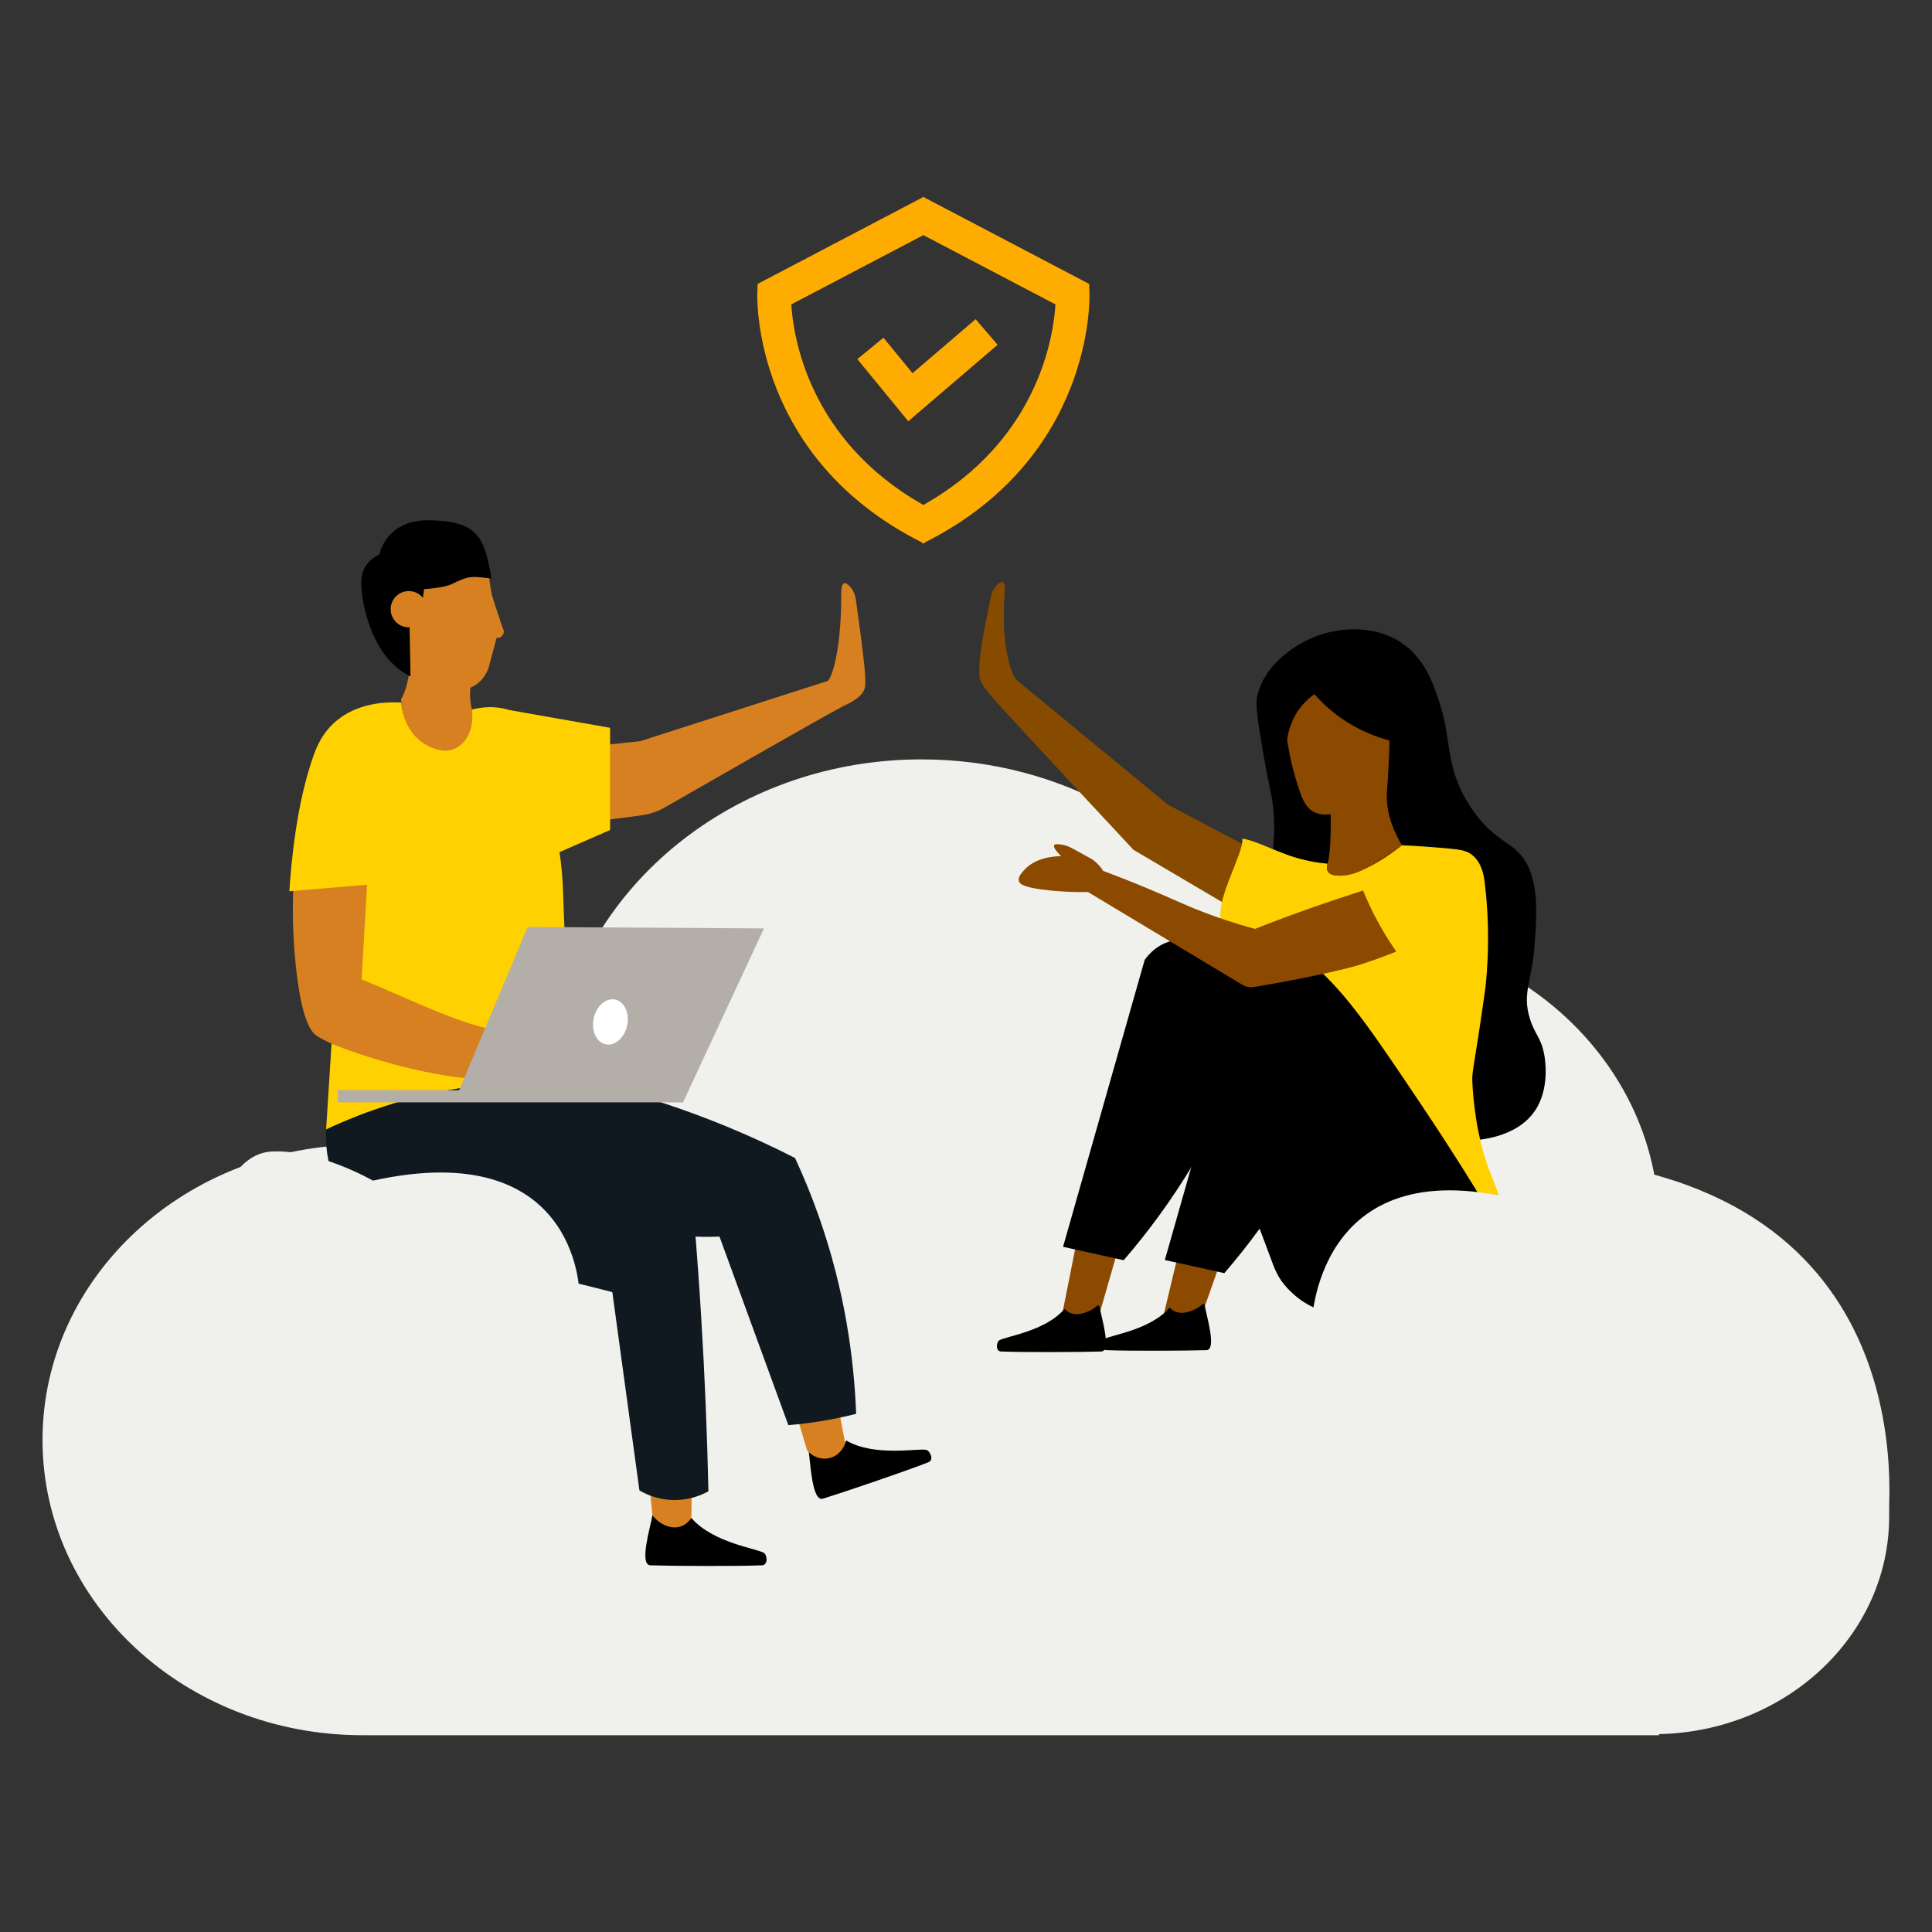 <?xml version="1.0" encoding="UTF-8"?>
<svg xmlns="http://www.w3.org/2000/svg" viewBox="0 0 1080 1080">
  <rect x="0" y="0" width="1080" height="1080" fill="#333333" stroke="none"/>
  <defs>
    <style>
      .cls-1, .cls-2, .cls-3, .cls-4, .cls-5, .cls-6, .cls-7, .cls-8, .cls-9, .cls-10, .cls-11, .cls-12 {
        stroke-width: 0px;
      }

      .cls-2 {
        fill: #101820;
      }

      .cls-3 {
        fill: #d78021;
      }

      .cls-4 {
        fill: #b4aea9;
      }

      .cls-5 {
        fill: #8c4a00;
      }

      .cls-6 {
        fill: #874b00;
      }

      .cls-7 {
        fill: #fff;
      }

      .cls-8 {
        fill: #ffac00;
      }

      .cls-9 {
        fill: #ffd100;
      }

      .cls-10 {
        fill: #f0f0ec;
      }

      .cls-11 {
        fill: #f0f0ed;
      }

      .cls-12 {
        fill-rule: evenodd;
      }
    </style>
  </defs>
  <path class="cls-10" d="M1056.07,847.81c0-67.16-59-121.61-131.78-121.61-.82,0-1.65.01-2.47.03,3.66-13.15,5.6-26.94,5.6-41.14,0-91.15-80.07-165.04-178.85-165.04-17.41,0-34.23,2.3-50.14,6.58-34.68-60.73-103.75-102.13-183.3-102.13-101.08,0-185.23,66.84-203.43,155.23-43.23,3.99-80.31,27.27-100.97,60.37-2.69-.11-5.39-.18-8.11-.18-98.77,0-178.85,73.89-178.85,165.04s80.07,165.04,178.85,165.04c.63,0,1.25-.02,1.88-.02v.02h722.91v-.62c71.33-1.54,128.64-55.38,128.64-121.57Z"/>
  <g>
    <path class="cls-6" d="M733.14,491.76c-2.06-.51-80.27-41.95-80.27-41.95l-85.03-70.04s-8.94-12.23-6.18-48.92c.5-6.68-1.78-6.09-3.87-4.28-2.01,1.73-3.28,4.16-3.83,6.75-1.85,8.73-6.76,32.68-6.48,39.6.25,6.42-1.79,6.5,8.36,18.18,7.49,8.62,77.75,83.94,77.75,83.94l99.56,58.71v-41.99Z"/>
    <g>
      <path class="cls-11" d="M522.72,465.15c24.77-3.34,49.54-6.68,74.31-10.01,9.22,23.72,18.45,47.43,27.67,71.15-24.68,1.67-49.37,3.34-74.05,5.01-9.31-22.05-18.62-44.1-27.93-66.14Z"/>
      <path class="cls-5" d="M625.42,696.91c-7.43-3.11-14.86-6.21-22.28-9.32-3.26,16.38-6.52,32.76-9.78,49.13,6.53,1.18,13.05,2.36,19.58,3.54,4.16-14.45,8.33-28.9,12.49-43.36Z"/>
      <path class="cls-5" d="M684.13,700.07c-7.96-1.93-15.93-3.87-23.89-5.8-3.2,13.37-6.39,26.74-9.59,40.11,6.97.46,13.94.92,20.91,1.37,4.19-11.89,8.38-23.79,12.57-35.68Z"/>
      <path class="cls-1" d="M594.26,696.96c15.2-53.44,30.41-106.88,45.61-160.33,1.89-2.67,5.47-6.87,11.27-9.37,10.51-4.54,20.99-.36,26.15,1.79,16.32,6.78,25.04,20.4,30.66,29.01,4.87,7.45,8.82,12.73,9.16,13.28,7.7,12.54,21.56,33.5,48.56,70.63,2.14,15.05,7.48,35.2,22.1,53.11,12.47,15.28,22.89,18.12,21.8,24.68-2.43,14.66-59.03,28.25-86.28,3.88-5.35-4.78-8.93-9.33-11.72-16.96-8.03-21.93-18.36-48.21-31.11-80.33-8.3,16.42-18.89,34.48-32.47,53.11-6.62,9.09-13.29,17.41-19.84,24.99-11.3-2.49-22.59-4.99-33.89-7.48Z"/>
      <path class="cls-1" d="M709.43,487.72c.78-4.34,3.73-16.4,2.58-32.93-.72-10.33-2.41-13.29-6.01-34.65-2.92-17.31-4.36-26.07-3.15-31.21,4.56-19.41,24.42-29.46,28.06-31.21,15.08-7.26,36.69-9.17,52.69,1.72,13.22,8.99,17.89,23.51,21.48,34.65,6.32,19.62,2.94,32.82,14.32,52.69,2.82,4.93,5.56,8.51,6.3,9.45,9.28,11.87,16.8,14.1,22.62,19.76,12.55,12.19,10.88,34.12,9.45,52.98-1.52,20.01-6.94,26.19-2.58,40.38,2.8,9.1,6.24,10.48,8.02,20.05.47,2.51,3.31,18.97-5.15,31.5-10.55,15.61-32.81,16.48-36.08,16.61-59.3,2.32-120.35-106.12-112.54-149.77Z"/>
      <path class="cls-1" d="M653.87,730.91c-10.94,12.79-33.77,15.46-36.68,17.72-1.39,1.08-2.06,5.98,1.22,6.11,13.23.53,46.04.34,56.02,0,5.83-.2.01-19.17-1.01-25.1-.12-.69-.99-.91-1.43-.36-.85,1.07-11.8,8.71-18.12,1.62Z"/>
      <path class="cls-1" d="M595.1,731.66c-10.94,12.79-33.77,15.46-36.68,17.72-1.39,1.08-2.06,5.98,1.22,6.11,13.23.53,46.04.34,56.02,0,5.83-.2.01-19.17-1.01-25.1-.12-.69-.99-.91-1.43-.36-.85,1.07-11.8,8.71-18.12,1.62Z"/>
      <path class="cls-1" d="M651.15,704.36c14.92-52.45,29.84-104.9,44.77-157.35,1.85-2.62,5.37-6.74,11.06-9.2,10.31-4.45,20.6-.35,25.67,1.75,16.01,6.65,24.57,20.02,30.09,28.47,4.78,7.31,8.66,12.49,8.99,13.03,7.55,12.31,21.16,32.88,47.66,69.32,17.03,13.6,25.7,33.67,21.69,52.12-.7,3.22-4.13,17.18-17.26,26.28-13.78,9.56-33.75,10.63-46.03,1.75-7.39-5.34-10.16-12.98-11.51-16.64-7.88-21.52-18.01-47.31-30.54-78.84-8.14,16.11-18.54,33.84-31.86,52.12-6.5,8.92-13.04,17.08-19.47,24.53-11.09-2.45-22.17-4.89-33.26-7.34Z"/>
      <path class="cls-9" d="M694.37,468.92c4.56-.14,17.54,6.31,26.63,9.42,8,2.73,15.12,3.93,21.13,4.48-.38,1.28-.67,3.08.24,4.46,1.8,2.76,7.16,2.02,9.86,1.64,11.66-1.61,25.05-11.37,31.45-16.43,9.39.45,17.54,1.06,24.18,1.64,8.31.73,11.77,1.21,15.02,3.76,5.5,4.31,6.57,11.52,7.04,15.26,4.17,32.69.23,60.56.23,60.56-6.62,46.94-7.51,44.52-7.04,52.34.38,6.33,1.78,29.41,10.33,50.47,1.29,3.18,4.75,11.24,7.51,22.77,1.75,7.28,2.6,13.37,3.05,17.37-18.25-31.36-34.95-57.38-48.31-77.32-26.74-39.92-40.11-59.88-57.55-76.42-2.98-2.82-41.72-11.9-54.15-25.85-7.88-8.84,12.14-40.99,10.37-48.14Z"/>
      <path class="cls-5" d="M742.13,482.82c1.14-4.18,1.93-12.25,1.74-27.75-2.34.39-5.98.59-9.44-1.22-4.38-2.28-6.31-6.64-8.52-13.4-2.15-6.54-4.65-15.56-6.39-26.79.53-4.05,2.17-11.94,8.22-19.18,2.36-2.82,4.85-4.89,7-6.39,3.57,4.03,8.37,8.68,14.61,13.09,10.34,7.3,20.37,10.91,27.4,12.79-.09,3.64-.25,9.13-.61,15.83-.47,8.85-.84,11.81-.91,14.61-.16,6.47,1.21,15.89,8.45,28.08-6.03,4.48-11.37,7.87-15.45,10.28-7.36,4.35-12.03,6.37-17.66,6.7-2.08.12-6.59.33-8.2-2.19-1.05-1.64-.43-3.75-.24-4.46Z"/>
      <path class="cls-5" d="M593.16,478.58c-1.15-1.11-4.69-4.67-3.83-6.1.53-.88,2.53-.59,4.1-.34,4.05.64,6.05,2.19,13.32,6.15,2.98,1.62,3.76,1.97,5.12,3.07,2.37,1.92,3.88,4,4.78,5.46,5.2,1.94,13.4,5.07,23.4,9.22,15.63,6.48,21.24,9.46,32.62,13.83,6.57,2.52,16.4,6.02,28.86,9.39,10.8-4.26,22.04-8.45,33.7-12.53,9.08-3.18,18-6.15,26.74-8.91,1.32,3.25,2.8,6.6,4.46,10.03,4.45,9.21,9.32,17.21,14.11,24.07-3.87,1.56-7.55,2.95-10.98,4.18,0,0-4.72,1.69-9.54,3.23-7.09,2.27-28.91,7.39-58.99,12.4-2.28.38-4.63-.07-6.6-1.26-28.73-17.27-57.47-34.54-86.2-51.8-8.92.14-16.28-.38-21.57-.93-14.46-1.5-16.64-3.52-17.11-5.21-.55-1.99,1.14-4.06,2.42-5.58,6.36-7.58,17.08-8.3,21.2-8.37Z"/>
    </g>
  </g>
  <path class="cls-10" d="M733.14,741.2s1.31-99.21,115.05-70.63c0,0,31.2-23.47,56.73-18.54,179.33,34.61,149.41,208.96,149.41,208.96l-236-80.58-85.19-39.22Z"/>
  <g>
    <path id="Head" class="cls-3" d="M220.52,328.89c2.55-22.93,50.95-28.02,52.44-9.89,1.05,9.89,2.18,14.2,2.18,14.2,0,0,4.89,15.51,6.2,18.56,1.31,3.05-2.18,4.79-2.18,4.79h-1.55l-4.56,17.01c-2.26,5.97-6.13,9.19-10.11,10.88-1.5,14.53,6.77,21.76.8,30.49-9.27,8.71-25.94,6.64-32.03-1.12-6.74-8.58-7.5-22.89-7.5-22.89,2.29-4.14,3.58-9.01,4.31-13.31-5.45-13.05-10.55-25.79-8-48.71Z"/>
    <path class="cls-12" d="M229.49,378.1c-22.98-10.8-28.52-45.28-27.39-55.06s9.96-13.02,9.96-13.02c0,0,3.59-19.96,28.61-19.17,27.3.59,30.12,10.3,34.08,32.56-10.9-1.24-12.15-1.85-22.09,3.03-4.73,2.32-15.59,2.87-15.59,2.87l-2.42,17.55-5.71,2.43.55,28.79Z"/>
    <circle class="cls-3" cx="228.52" cy="340.55" r="10.14"/>
  </g>
  <path class="cls-1" d="M386.45,848.51c12.17,14.22,37.55,17.19,40.79,19.71,1.54,1.2,2.29,6.65-1.36,6.8-14.71.59-51.19.38-62.29,0-6.48-.22-.01-21.32,1.12-27.91.13-.76,1.11-1.01,1.59-.4.95,1.18,13.13,9.69,20.15,1.8Z"/>
  <path class="cls-1" d="M473.03,805.24c16.14,9.47,41.1,3.99,44.98,5.32,1.85.63,4.33,5.54.93,6.87-13.71,5.36-48.26,17.07-58.88,20.33-6.2,1.9-6.97-20.14-8.05-26.74-.12-.77.72-1.31,1.37-.9,1.28.81,15.57,4.87,19.64-4.87Z"/>
  <path class="cls-3" d="M386.98,816.58c-.18,10.64-.35,21.29-.53,31.93-.95,1.45-2.73,3.59-5.59,4.66-5.14,1.91-11.7-.45-16.15-6.06-1.22-12.28-2.44-24.56-3.66-36.83,8.64,2.1,17.29,4.2,25.93,6.31Z"/>
  <path class="cls-3" d="M472.49,806.86c-2.12-11.16-4.24-22.32-6.36-33.49-8.41,1.01-16.82,2.02-25.23,3.04,3.43,11.45,6.85,22.89,10.28,34.34,3.23,3.87,8.35,5.52,13.01,4.2,6.06-1.72,8.13-7.56,8.3-8.09Z"/>
  <path class="cls-2" d="M276.83,595.06c37.88,5.14,82.22,15.24,129.35,34.66,13.59,5.6,26.34,11.53,38.25,17.62,4.73,10.19,9.29,21.21,13.44,33.05,14.41,41.03,19.54,78.99,20.72,109.95-5.88,1.49-12.31,2.88-19.24,4.02-6.61,1.09-12.86,1.82-18.66,2.3-12.83-35.13-25.65-70.25-38.48-105.38-15.31.61-38.94-.53-65.18-10.62-49.27-18.96-74.65-56.82-83.12-70.88,7.64-4.9,15.27-9.81,22.91-14.71Z"/>
  <path class="cls-2" d="M271.41,619.45c27.83,12.78,57.04,27.87,87.01,45.75,10.28,6.14,20.21,12.33,29.78,18.55,1.41,17.04,2.66,34.36,3.74,51.95,2.06,33.54,3.38,66.2,4.07,97.94-3.05,1.69-10.05,5.05-19.53,4.88-9.27-.16-16.04-3.6-19.04-5.37-5.05-36.94-10.09-73.89-15.14-110.83-23.37-6.13-42.34-10.21-54.68-12.69-40.04-8.07-53.21-8.04-71.29-19.53-9.01-5.73-24.25-15.41-30.76-34.18-6.39-18.41-4.72-46.6,13.67-59.08,19.43-13.19,53.62-6.17,72.16,22.61Z"/>
  <path class="cls-3" d="M163.93,497.02c-.39,10.18-.43,24.85,1.38,42.44,3.29,31.92,9.01,37.25,10.99,39,3.71,3.27,33.55,17.07,61.05,21.59,17.69,2.91,33.1,4.4,45.2,2.38,1.28-8,2.55-16.01,3.83-24.01-20.75-2.81-61.75-30.92-82.51-33.73.78-19.07,1.56-38.14,2.34-57.21-14.09,3.18-28.19,6.37-42.28,9.55Z"/>
  <path class="cls-9" d="M186.47,404.35c12.8-11.98,30.43-12.05,37.85-11.63.13,1.93,1.32,15.89,12.7,22.93,2.15,1.33,9.82,6.1,17.17,2.9,6.87-2.99,11.06-11.89,9.54-21.89,5.09-1.3,12.67-2.36,20.74.21,7.87,2.51,6.11,9.52,17.49,38.63,7.93,20.3,10.93,38.71,12.1,51.61.03.35.55,6.2.73,12.55.96,34.2,5.44,88.33,2.43,105.88-13.57-.88-29.11-.87-46.15.91-37.34,3.92-67.52,14.91-88.77,24.88.99-15.37,3.04-47.91,3.04-47.91,16.94,7,50.43,17.42,79.82,19.85,6.01-10.11,10.06-16.92,16.07-27.03-21.34-1.88-51.68-17.65-79.11-28.77,1.03-17.64,2.05-35.28,3.08-52.92-14.48,1.23-28.97,2.46-43.45,3.68.99-15.49,3.94-49.48,13.8-76.6,1.87-5.13,4.76-11.53,10.93-17.3Z"/>
  <rect class="cls-4" x="188.8" y="609.43" width="193.02" height="6.79"/>
  <path class="cls-4" d="M255.05,613.23c13.31-31.69,26.61-63.37,39.92-95.06,44.03.27,88.06.55,132.09.82-15.08,32.41-30.16,64.81-45.24,97.22-42.26-1-84.52-1.99-126.77-2.99Z"/>
  <path class="cls-7" d="M350.57,573.26c-1.47,6.91-6.84,11.62-12,10.53-5.16-1.1-8.16-7.58-6.69-14.49,1.47-6.91,6.84-11.62,12-10.53,5.16,1.1,8.16,7.58,6.69,14.49Z"/>
  <path class="cls-3" d="M464.8,378.99c-1.22,1.13-1.95,1.61-1.95,1.61l-104.88,33.69s-87.98,9.63-90.09,9.35l-18.41,46.35,108.83-14.16c4.71-.61,9.25-2.14,13.37-4.5,21.18-12.15,89.61-51.35,98.16-55.77,3.54-1.83,6.01-3.24,7.83-4.43-4.85-3.35-9.12-7.49-12.86-12.15Z"/>
  <path class="cls-3" d="M474.77,327.48c-2.13-2.11-4.56-2.93-4.52,4.35.16,26.4-3.85,44.41-7.4,48.78,4.44,4.74,6.1,8.13,9.87,13.44,11.94-5.7,11.04-9.74,10.95-15.05-.13-7.52-3.91-34.32-5.26-43.91-.4-2.85-1.6-5.57-3.64-7.6Z"/>
  <polygon class="cls-9" points="284.47 396.88 341.05 406.85 341.05 463.98 312.76 476.34 231.73 480.74 284.47 396.88"/>
  <path class="cls-10" d="M323.78,721.83s-1.32-86.89-115.32-61.86c0,0-30.8-17.74-56.87-16.24-26.07,1.5-34.76,46.46-34.76,46.46l121.56,65.98,85.4-34.35Z"/>
  <path class="cls-8" d="M609.02,164.23l-.17-5.51-92.23-48.37-.19-.36-.25.13-.25-.13-.19.36-92.23,48.37-.17,5.51c-.11,3.75-1.72,91.96,92.08,139.03l.3.61c.15-.08.3-.15.45-.23.15.08.3.15.45.23l.3-.61c93.8-47.08,92.2-135.29,92.08-139.03ZM516.18,282.28c-64.16-36.2-72.75-94.2-73.84-112.12l73.83-38.72,73.84,38.72c-1.09,17.95-9.7,75.93-73.84,112.12ZM507.73,235.49l-28.47-34.75,14.6-11.96,16.25,19.84,35.28-30.2,12.27,14.33-49.93,42.74Z"/>
</svg>